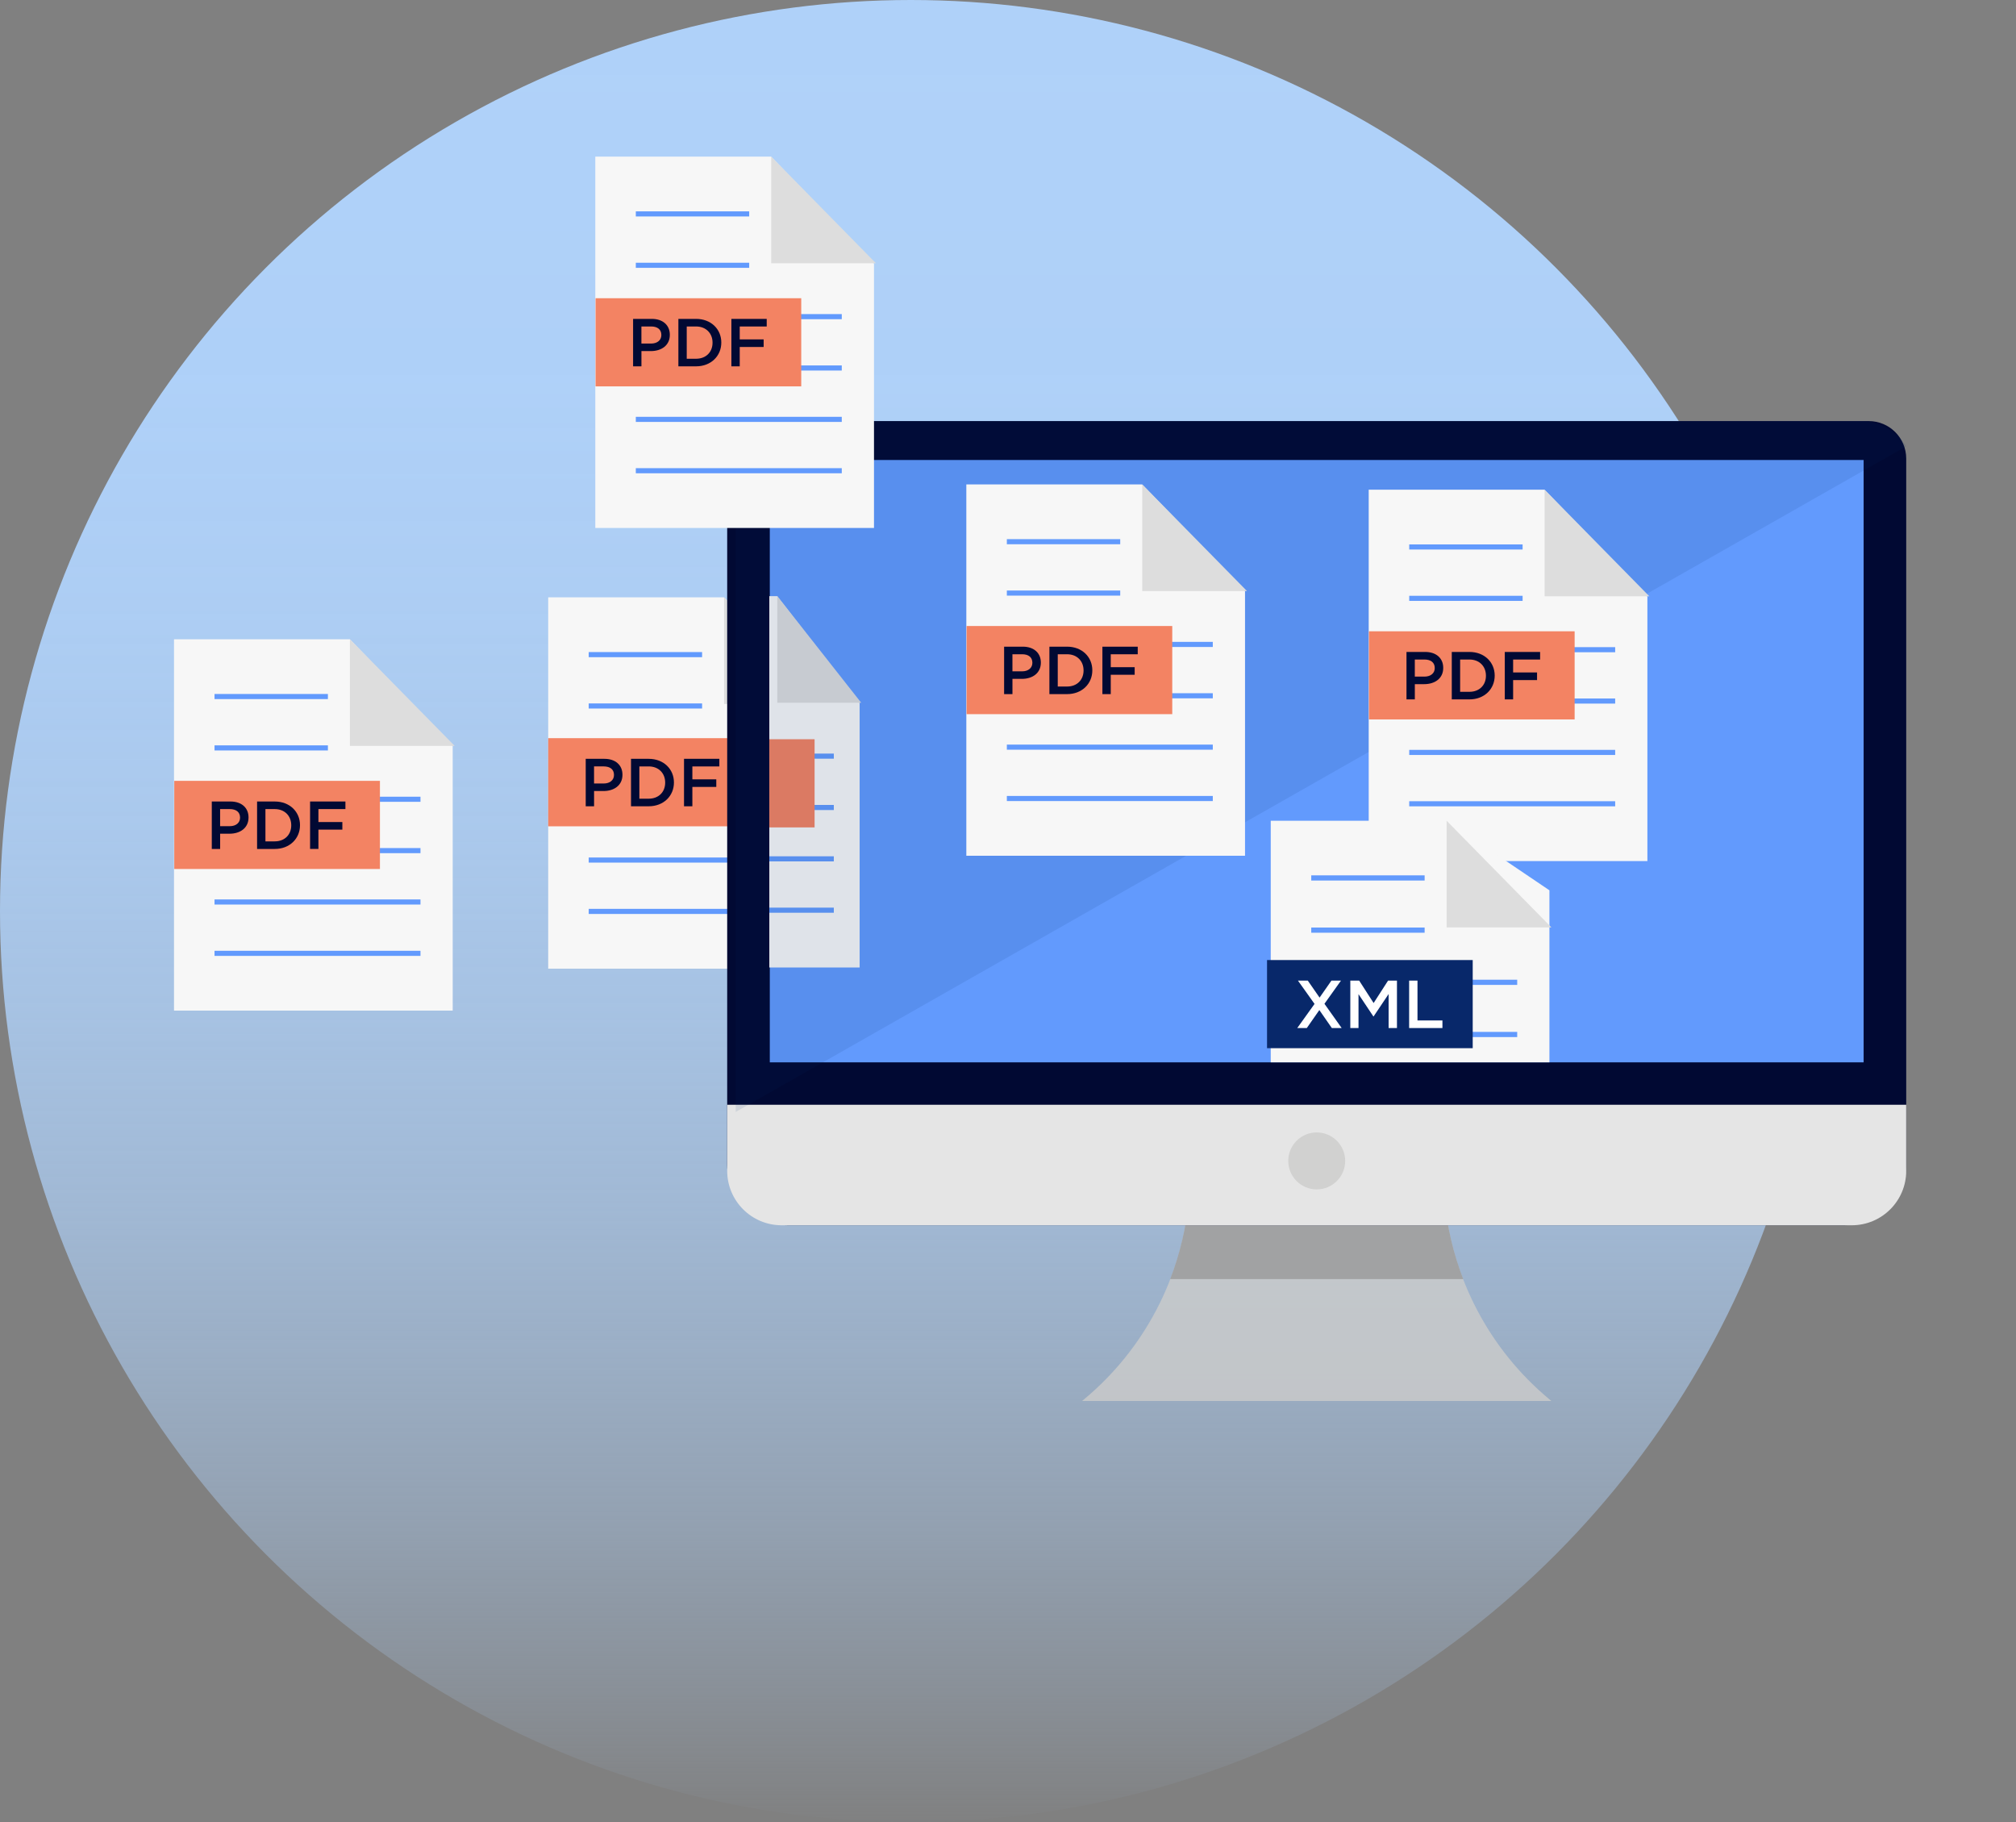 <?xml version="1.0" encoding="utf-8"?>
<svg viewBox="156.897 -106.77 789.641 713.54" xmlns="http://www.w3.org/2000/svg">
  <rect x="156.897" y="-106.77" width="789.641" height="713.54" fill="#808080" stroke="none"/>
  <defs>
    <linearGradient id="linear-gradient" x1="389.87" y1="713.54" x2="389.87" y2="0" gradientUnits="userSpaceOnUse">
      <stop offset="0" stop-color="#afd1f9" stop-opacity="0"/>
      <stop offset="0" stop-color="#afd1f9" stop-opacity=".01"/>
      <stop offset="0.08" stop-color="#afd1f9" stop-opacity=".22"/>
      <stop offset="0.16" stop-color="#afd1f9" stop-opacity=".4"/>
      <stop offset="0.25" stop-color="#afd1f9" stop-opacity=".56"/>
      <stop offset="0.34" stop-color="#afd1f9" stop-opacity=".7"/>
      <stop offset="0.44" stop-color="#afd1f9" stop-opacity=".81"/>
      <stop offset="0.54" stop-color="#afd1f9" stop-opacity=".89"/>
      <stop offset="0.66" stop-color="#afd1f9" stop-opacity=".95"/>
      <stop offset="0.79" stop-color="#afd1f9" stop-opacity=".99"/>
      <stop offset="1" stop-color="#afd1f9"/>
    </linearGradient>
    <clipPath id="clippath">
      <rect class="cls-5" x="334.62" y="225.23" width="70.82" height="162" style="fill: none; stroke-width: 0px;"/>
    </clipPath>
  </defs>
  <g id="Layer_1-2" data-name="Layer 1" transform="matrix(1, 0, 0, 1, 123.797, -106.77)">
    <g>
      <circle class="cls-1" cx="389.87" cy="356.77" r="356.77" style="fill: url('#linear-gradient'); stroke-width: 0px;"/>
      <g>
        <g transform="matrix(1, 0, 0, 1, -21.154, 16.621)">
          <g>
            <polygon class="cls-3" points="231.57 379.15 122.41 379.15 122.41 233.72 191.27 233.72 231.57 275.58 231.57 379.15" style="fill: rgb(247, 247, 247); stroke-width: 0px;"/>
            <polyline class="cls-7" points="232.34 275.48 191.31 275.48 191.31 233.72" style="fill: rgb(221, 221, 221); stroke-width: 0px;"/>
            <g>
              <line class="cls-15" x1="138.28" y1="256.15" x2="182.69" y2="256.15" style="fill: none; stroke: rgb(98, 154, 253); stroke-miterlimit: 10; stroke-width: 2px;"/>
              <line class="cls-15" x1="138.28" y1="276.27" x2="182.69" y2="276.27" style="fill: none; stroke: rgb(98, 154, 253); stroke-miterlimit: 10; stroke-width: 2px;"/>
              <line class="cls-15" x1="138.28" y1="296.38" x2="218.95" y2="296.38" style="fill: none; stroke: rgb(98, 154, 253); stroke-miterlimit: 10; stroke-width: 2px;"/>
              <line class="cls-15" x1="138.28" y1="316.49" x2="218.95" y2="316.49" style="fill: none; stroke: rgb(98, 154, 253); stroke-miterlimit: 10; stroke-width: 2px;"/>
              <line class="cls-15" x1="138.28" y1="336.61" x2="218.95" y2="336.61" style="fill: none; stroke: rgb(98, 154, 253); stroke-miterlimit: 10; stroke-width: 2px;"/>
              <line class="cls-15" x1="138.28" y1="356.72" x2="218.95" y2="356.72" style="fill: none; stroke: rgb(98, 154, 253); stroke-miterlimit: 10; stroke-width: 2px;"/>
            </g>
          </g>
          <rect class="cls-14" x="122.51" y="289.17" width="80.56" height="34.52" style="fill: rgb(243, 131, 99); stroke-width: 0px;"/>
          <g>
            <path class="cls-8" d="m137.21,297.26h7.33c4.33,0,7.06,2.47,7.06,6.21v.05c0,4.17-3.35,6.35-7.43,6.35h-3.69v5.97h-3.27v-18.59Zm7.06,9.66c2.47,0,4.01-1.38,4.01-3.32v-.05c0-2.18-1.57-3.32-4.01-3.32h-3.8v6.69h3.8Z" style="fill: rgb(1, 9, 51); stroke-width: 0px;"/>
            <path class="cls-8" d="m154.95,297.26h6.93c5.84,0,9.88,4.01,9.88,9.24v.05c0,5.23-4.04,9.29-9.88,9.29h-6.93v-18.59Zm6.93,15.61c3.9,0,6.45-2.63,6.45-6.27v-.05c0-3.64-2.55-6.32-6.45-6.32h-3.66v12.64h3.66Z" style="fill: rgb(1, 9, 51); stroke-width: 0px;"/>
            <path class="cls-8" d="m175.72,297.26h13.83v2.97h-10.57v5.07h9.37v2.97h-9.37v7.57h-3.27v-18.59Z" style="fill: rgb(1, 9, 51); stroke-width: 0px;"/>
          </g>
        </g>
        <g>
          <g>
            <polygon class="cls-3" points="356.98 379.35 247.82 379.35 247.82 233.92 316.68 233.92 356.98 275.78 356.98 379.35" style="fill: rgb(247, 247, 247); stroke-width: 0px;"/>
            <polyline class="cls-7" points="357.75 275.68 316.72 275.68 316.72 233.92" style="fill: rgb(221, 221, 221); stroke-width: 0px;"/>
            <g>
              <line class="cls-15" x1="263.69" y1="256.36" x2="308.1" y2="256.36" style="fill: none; stroke: rgb(98, 154, 253); stroke-miterlimit: 10; stroke-width: 2px;"/>
              <line class="cls-15" x1="263.69" y1="276.47" x2="308.1" y2="276.47" style="fill: none; stroke: rgb(98, 154, 253); stroke-miterlimit: 10; stroke-width: 2px;"/>
              <line class="cls-15" x1="263.69" y1="296.58" x2="344.36" y2="296.58" style="fill: none; stroke: rgb(98, 154, 253); stroke-miterlimit: 10; stroke-width: 2px;"/>
              <line class="cls-15" x1="263.69" y1="316.69" x2="344.36" y2="316.69" style="fill: none; stroke: rgb(98, 154, 253); stroke-miterlimit: 10; stroke-width: 2px;"/>
              <line class="cls-15" x1="263.69" y1="336.81" x2="344.36" y2="336.81" style="fill: none; stroke: rgb(98, 154, 253); stroke-miterlimit: 10; stroke-width: 2px;"/>
              <line class="cls-15" x1="263.69" y1="356.92" x2="344.36" y2="356.92" style="fill: none; stroke: rgb(98, 154, 253); stroke-miterlimit: 10; stroke-width: 2px;"/>
            </g>
            <rect class="cls-14" x="247.82" y="289.077" width="80.56" height="34.52" style="fill: rgb(243, 131, 99); stroke-width: 0px;"/>
            <g transform="matrix(1, 0, 0, 1, 125.31, -0.093)">
              <path class="cls-8" d="m137.21,297.26h7.33c4.33,0,7.06,2.47,7.06,6.21v.05c0,4.17-3.35,6.35-7.43,6.35h-3.69v5.97h-3.27v-18.59Zm7.06,9.66c2.47,0,4.01-1.38,4.01-3.32v-.05c0-2.18-1.57-3.32-4.01-3.32h-3.8v6.69h3.8Z" style="fill: rgb(1, 9, 51); stroke-width: 0px;"/>
              <path class="cls-8" d="m154.95,297.26h6.93c5.84,0,9.88,4.01,9.88,9.24v.05c0,5.23-4.04,9.29-9.88,9.29h-6.93v-18.59Zm6.93,15.61c3.9,0,6.45-2.63,6.45-6.27v-.05c0-3.64-2.55-6.32-6.45-6.32h-3.66v12.64h3.66Z" style="fill: rgb(1, 9, 51); stroke-width: 0px;"/>
              <path class="cls-8" d="m175.72,297.26h13.83v2.97h-10.57v5.07h9.37v2.97h-9.37v7.57h-3.27v-18.59Z" style="fill: rgb(1, 9, 51); stroke-width: 0px;"/>
            </g>
          </g>
        </g>
        <path class="cls-11" d="m639.87,547.91c-23.43-19.53-38.15-47.56-40.91-77.94l-1.04-11.46-30.34-5.35-67.82,5.35-1.04,11.46c-2.76,30.38-17.48,58.41-40.91,77.94l-.89.74h183.84l-.89-.74Z" style="fill: rgb(204, 203, 202); opacity: 0.8; stroke-width: 0px;"/>
        <path class="cls-13" d="m498.71,469.97c-.97,10.69-3.46,21.09-7.25,30.93h114.75c-3.79-9.84-6.28-20.24-7.25-30.93l-1.04-11.46-30.34-5.35-67.82,5.35-1.04,11.46Z" style="fill: rgb(153, 153, 153); opacity: 0.8; stroke-width: 0px;"/>
        <path class="cls-8" d="m332.63,164.9h432.42c8.11,0,14.69,6.58,14.69,14.69v276.19c0,13.27-10.77,24.04-24.04,24.04h-414.16c-13.03,0-23.61-10.58-23.61-23.61V179.59c0-8.11,6.58-14.69,14.69-14.69Z" style="fill: rgb(1, 9, 51); stroke-width: 0px;"/>
        <rect class="cls-6" x="334.62" y="180.14" width="428.44" height="235.89" style="fill: rgb(98, 154, 253); stroke-width: 0px;"/>
        <g class="cls-17" style="clip-path: url('#clippath');" transform="matrix(0.801, 0, 0, 1, 66.395, 0)">
          <g>
            <g>
              <polygon class="cls-3" points="378.79 378.88 269.63 378.88 269.63 233.45 338.49 233.45 378.79 275.31 378.79 378.88" style="fill: rgb(247, 247, 247); stroke-width: 0px;"/>
              <polyline class="cls-7" points="379.56 275.21 338.53 275.21 338.53 233.45" style="fill: rgb(221, 221, 221); stroke-width: 0px;"/>
              <g>
                <line class="cls-15" x1="285.5" y1="255.89" x2="329.91" y2="255.89" style="fill: none; stroke: rgb(98, 154, 253); stroke-miterlimit: 10; stroke-width: 2px;"/>
                <line class="cls-15" x1="285.5" y1="276" x2="329.91" y2="276" style="fill: none; stroke: rgb(98, 154, 253); stroke-miterlimit: 10; stroke-width: 2px;"/>
                <line class="cls-15" x1="285.5" y1="296.11" x2="366.17" y2="296.11" style="fill: none; stroke: rgb(98, 154, 253); stroke-miterlimit: 10; stroke-width: 2px;"/>
                <line class="cls-15" x1="285.5" y1="316.23" x2="366.17" y2="316.23" style="fill: none; stroke: rgb(98, 154, 253); stroke-miterlimit: 10; stroke-width: 2px;"/>
                <line class="cls-15" x1="285.5" y1="336.34" x2="366.17" y2="336.34" style="fill: none; stroke: rgb(98, 154, 253); stroke-miterlimit: 10; stroke-width: 2px;"/>
                <line class="cls-15" x1="285.5" y1="356.45" x2="366.17" y2="356.45" style="fill: none; stroke: rgb(98, 154, 253); stroke-miterlimit: 10; stroke-width: 2px;"/>
              </g>
            </g>
            <rect class="cls-14" x="276.203" y="289.498" width="80.56" height="34.52" style="fill: rgb(243, 131, 99); stroke-width: 0px;"/>
          </g>
        </g>
        <path class="cls-2" d="m317.93,432.63v25.88c0,11.77,9.54,21.32,21.32,21.32h419.17c11.77,0,21.32-9.54,21.32-21.32v-25.88h-461.81Z" style="fill: rgb(229, 229, 229); stroke-width: 0px;"/>
        <circle class="cls-11" cx="548.84" cy="454.63" r="11.15" style="fill: rgb(204, 203, 202); opacity: 0.8; stroke-width: 0px;"/>
        <path class="cls-4" d="M 779.74 174.78 C 775.95 168.85 769.33 164.9 761.77 164.9 L 342.59 164.9 C 330.82 164.9 321.27 174.44 321.27 186.22 L 321.27 435.44 L 779.73 174.79 L 779.74 174.78 Z" style="fill: rgb(8, 40, 106); opacity: 0.1; stroke-width: 0px;"/>
        <g transform="matrix(1, 0, 0, 1, 143.863, -172.38)">
          <g>
            <polygon class="cls-3" points="231.57 379.15 122.41 379.15 122.41 233.72 191.27 233.72 231.57 275.58 231.57 379.15" style="fill: rgb(247, 247, 247); stroke-width: 0px;"/>
            <polyline class="cls-7" points="232.34 275.48 191.31 275.48 191.31 233.72" style="fill: rgb(221, 221, 221); stroke-width: 0px;"/>
            <g>
              <line class="cls-15" x1="138.28" y1="256.15" x2="182.69" y2="256.15" style="fill: none; stroke: rgb(98, 154, 253); stroke-miterlimit: 10; stroke-width: 2px;"/>
              <line class="cls-15" x1="138.28" y1="276.27" x2="182.69" y2="276.27" style="fill: none; stroke: rgb(98, 154, 253); stroke-miterlimit: 10; stroke-width: 2px;"/>
              <line class="cls-15" x1="138.28" y1="296.38" x2="218.95" y2="296.38" style="fill: none; stroke: rgb(98, 154, 253); stroke-miterlimit: 10; stroke-width: 2px;"/>
              <line class="cls-15" x1="138.28" y1="316.49" x2="218.95" y2="316.49" style="fill: none; stroke: rgb(98, 154, 253); stroke-miterlimit: 10; stroke-width: 2px;"/>
              <line class="cls-15" x1="138.28" y1="336.61" x2="218.95" y2="336.61" style="fill: none; stroke: rgb(98, 154, 253); stroke-miterlimit: 10; stroke-width: 2px;"/>
              <line class="cls-15" x1="138.28" y1="356.72" x2="218.95" y2="356.72" style="fill: none; stroke: rgb(98, 154, 253); stroke-miterlimit: 10; stroke-width: 2px;"/>
            </g>
          </g>
          <rect class="cls-14" x="122.51" y="289.17" width="80.56" height="34.52" style="fill: rgb(243, 131, 99); stroke-width: 0px;"/>
          <g>
            <path class="cls-8" d="m137.21,297.26h7.33c4.33,0,7.06,2.47,7.06,6.21v.05c0,4.17-3.35,6.35-7.43,6.35h-3.69v5.97h-3.27v-18.59Zm7.06,9.66c2.47,0,4.01-1.38,4.01-3.32v-.05c0-2.18-1.57-3.32-4.01-3.32h-3.8v6.69h3.8Z" style="fill: rgb(1, 9, 51); stroke-width: 0px;"/>
            <path class="cls-8" d="m154.95,297.26h6.93c5.84,0,9.88,4.01,9.88,9.24v.05c0,5.23-4.04,9.29-9.88,9.29h-6.93v-18.59Zm6.93,15.61c3.9,0,6.45-2.63,6.45-6.27v-.05c0-3.64-2.55-6.32-6.45-6.32h-3.66v12.64h3.66Z" style="fill: rgb(1, 9, 51); stroke-width: 0px;"/>
            <path class="cls-8" d="m175.72,297.26h13.83v2.97h-10.57v5.07h9.37v2.97h-9.37v7.57h-3.27v-18.59Z" style="fill: rgb(1, 9, 51); stroke-width: 0px;"/>
          </g>
        </g>
        <g transform="matrix(1, 0, 0, 1, 289.187, -44.016)">
          <g>
            <polygon class="cls-3" points="231.57 379.15 122.41 379.15 122.41 233.72 191.27 233.72 231.57 275.58 231.57 379.15" style="fill: rgb(247, 247, 247); stroke-width: 0px;"/>
            <polyline class="cls-7" points="232.34 275.48 191.31 275.48 191.31 233.72" style="fill: rgb(221, 221, 221); stroke-width: 0px;"/>
            <g>
              <line class="cls-15" x1="138.28" y1="256.15" x2="182.69" y2="256.15" style="fill: none; stroke: rgb(98, 154, 253); stroke-miterlimit: 10; stroke-width: 2px;"/>
              <line class="cls-15" x1="138.28" y1="276.27" x2="182.69" y2="276.27" style="fill: none; stroke: rgb(98, 154, 253); stroke-miterlimit: 10; stroke-width: 2px;"/>
              <line class="cls-15" x1="138.28" y1="296.38" x2="218.95" y2="296.38" style="fill: none; stroke: rgb(98, 154, 253); stroke-miterlimit: 10; stroke-width: 2px;"/>
              <line class="cls-15" x1="138.28" y1="316.49" x2="218.95" y2="316.49" style="fill: none; stroke: rgb(98, 154, 253); stroke-miterlimit: 10; stroke-width: 2px;"/>
              <line class="cls-15" x1="138.28" y1="336.61" x2="218.95" y2="336.61" style="fill: none; stroke: rgb(98, 154, 253); stroke-miterlimit: 10; stroke-width: 2px;"/>
              <line class="cls-15" x1="138.28" y1="356.72" x2="218.95" y2="356.72" style="fill: none; stroke: rgb(98, 154, 253); stroke-miterlimit: 10; stroke-width: 2px;"/>
            </g>
          </g>
          <rect class="cls-14" x="122.51" y="289.17" width="80.56" height="34.52" style="fill: rgb(243, 131, 99); stroke-width: 0px;"/>
          <g>
            <path class="cls-8" d="m137.21,297.26h7.33c4.33,0,7.06,2.47,7.06,6.21v.05c0,4.17-3.35,6.35-7.43,6.35h-3.69v5.97h-3.27v-18.59Zm7.06,9.66c2.47,0,4.01-1.38,4.01-3.32v-.05c0-2.18-1.57-3.32-4.01-3.32h-3.8v6.69h3.8Z" style="fill: rgb(1, 9, 51); stroke-width: 0px;"/>
            <path class="cls-8" d="m154.95,297.26h6.93c5.84,0,9.88,4.01,9.88,9.24v.05c0,5.23-4.04,9.29-9.88,9.29h-6.93v-18.59Zm6.93,15.61c3.9,0,6.45-2.63,6.45-6.27v-.05c0-3.64-2.55-6.32-6.45-6.32h-3.66v12.64h3.66Z" style="fill: rgb(1, 9, 51); stroke-width: 0px;"/>
            <path class="cls-8" d="m175.72,297.26h13.83v2.97h-10.57v5.07h9.37v2.97h-9.37v7.57h-3.27v-18.59Z" style="fill: rgb(1, 9, 51); stroke-width: 0px;"/>
          </g>
        </g>
        <g transform="matrix(1, 0, 0, 1, 446.793, -41.95)">
          <g>
            <polygon class="cls-3" points="231.57 379.15 122.41 379.15 122.41 233.72 191.27 233.72 231.57 275.58 231.57 379.15" style="fill: rgb(247, 247, 247); stroke-width: 0px;"/>
            <polyline class="cls-7" points="232.34 275.48 191.31 275.48 191.31 233.72" style="fill: rgb(221, 221, 221); stroke-width: 0px;"/>
            <g>
              <line class="cls-15" x1="138.28" y1="256.15" x2="182.69" y2="256.15" style="fill: none; stroke: rgb(98, 154, 253); stroke-miterlimit: 10; stroke-width: 2px;"/>
              <line class="cls-15" x1="138.28" y1="276.27" x2="182.69" y2="276.27" style="fill: none; stroke: rgb(98, 154, 253); stroke-miterlimit: 10; stroke-width: 2px;"/>
              <line class="cls-15" x1="138.28" y1="296.38" x2="218.95" y2="296.38" style="fill: none; stroke: rgb(98, 154, 253); stroke-miterlimit: 10; stroke-width: 2px;"/>
              <line class="cls-15" x1="138.28" y1="316.49" x2="218.95" y2="316.49" style="fill: none; stroke: rgb(98, 154, 253); stroke-miterlimit: 10; stroke-width: 2px;"/>
              <line class="cls-15" x1="138.28" y1="336.61" x2="218.95" y2="336.61" style="fill: none; stroke: rgb(98, 154, 253); stroke-miterlimit: 10; stroke-width: 2px;"/>
              <line class="cls-15" x1="138.28" y1="356.72" x2="218.95" y2="356.72" style="fill: none; stroke: rgb(98, 154, 253); stroke-miterlimit: 10; stroke-width: 2px;"/>
            </g>
          </g>
          <rect class="cls-14" x="122.51" y="289.17" width="80.56" height="34.52" style="fill: rgb(243, 131, 99); stroke-width: 0px;"/>
          <g>
            <path class="cls-8" d="m137.21,297.26h7.33c4.33,0,7.06,2.47,7.06,6.21v.05c0,4.17-3.35,6.35-7.43,6.35h-3.69v5.97h-3.27v-18.59Zm7.06,9.66c2.47,0,4.01-1.38,4.01-3.32v-.05c0-2.18-1.57-3.32-4.01-3.32h-3.8v6.69h3.8Z" style="fill: rgb(1, 9, 51); stroke-width: 0px;"/>
            <path class="cls-8" d="m154.95,297.26h6.93c5.84,0,9.88,4.01,9.88,9.24v.05c0,5.23-4.04,9.29-9.88,9.29h-6.93v-18.59Zm6.93,15.61c3.9,0,6.45-2.63,6.45-6.27v-.05c0-3.64-2.55-6.32-6.45-6.32h-3.66v12.64h3.66Z" style="fill: rgb(1, 9, 51); stroke-width: 0px;"/>
            <path class="cls-8" d="m175.72,297.26h13.83v2.97h-10.57v5.07h9.37v2.97h-9.37v7.57h-3.27v-18.59Z" style="fill: rgb(1, 9, 51); stroke-width: 0px;"/>
          </g>
        </g>
        <g transform="matrix(1, 0, 0, 1, 408.42, 87.704)">
          <g>
            <polygon class="cls-3" points="231.57 328.326 122.41 328.326 122.41 233.72 191.27 233.72 231.57 260.951 231.57 328.326" style="fill: rgb(247, 247, 247); stroke-width: 0px;"/>
            <polyline class="cls-7" points="232.34 275.48 191.31 275.48 191.31 233.72" style="fill: rgb(221, 221, 221); stroke-width: 0px;"/>
            <g style="" transform="matrix(1, 0, 0, 1.016, 0, -4.14)">
              <line class="cls-15" x1="138.28" y1="256.15" x2="182.69" y2="256.15" style="fill: none; stroke: rgb(98, 154, 253); stroke-miterlimit: 10; stroke-width: 2px;"/>
              <line class="cls-15" x1="138.28" y1="276.27" x2="182.69" y2="276.27" style="fill: none; stroke: rgb(98, 154, 253); stroke-miterlimit: 10; stroke-width: 2px;"/>
              <line class="cls-15" x1="138.28" y1="296.38" x2="218.95" y2="296.38" style="fill: none; stroke: rgb(98, 154, 253); stroke-miterlimit: 10; stroke-width: 2px;"/>
              <line class="cls-15" x1="138.28" y1="316.49" x2="218.95" y2="316.49" style="fill: none; stroke: rgb(98, 154, 253); stroke-miterlimit: 10; stroke-width: 2px;"/>
              <rect class="cls-9" x="120.962" y="287.798" width="80.56" height="33.971" style="fill: rgb(8, 40, 106); stroke-width: 0px;"/>
              <g transform="matrix(1, 0, 0, 0.984, -544.039, 4.428)">
                <path class="cls-10" d="m683.61,305.16l-6.5-9.13h3.85l4.62,6.66,4.65-6.66h3.74l-6.48,9.08,6.74,9.5h-3.85l-4.89-7.04-4.91,7.04h-3.74l6.77-9.45Z" style="fill: rgb(255, 255, 255); stroke-width: 0px;"/>
                <path class="cls-10" d="m697.61,296.03h3.48l5.66,8.79,5.66-8.79h3.48v18.59h-3.27v-13.33l-5.87,8.76h-.11l-5.81-8.71v13.27h-3.21v-18.59Z" style="fill: rgb(255, 255, 255); stroke-width: 0px;"/>
                <path class="cls-10" d="m720.66,296.03h3.27v15.61h9.77v2.97h-13.04v-18.59Z" style="fill: rgb(255, 255, 255); stroke-width: 0px;"/>
              </g>
            </g>
          </g>
        </g>
      </g>
    </g>
  </g>
</svg>
